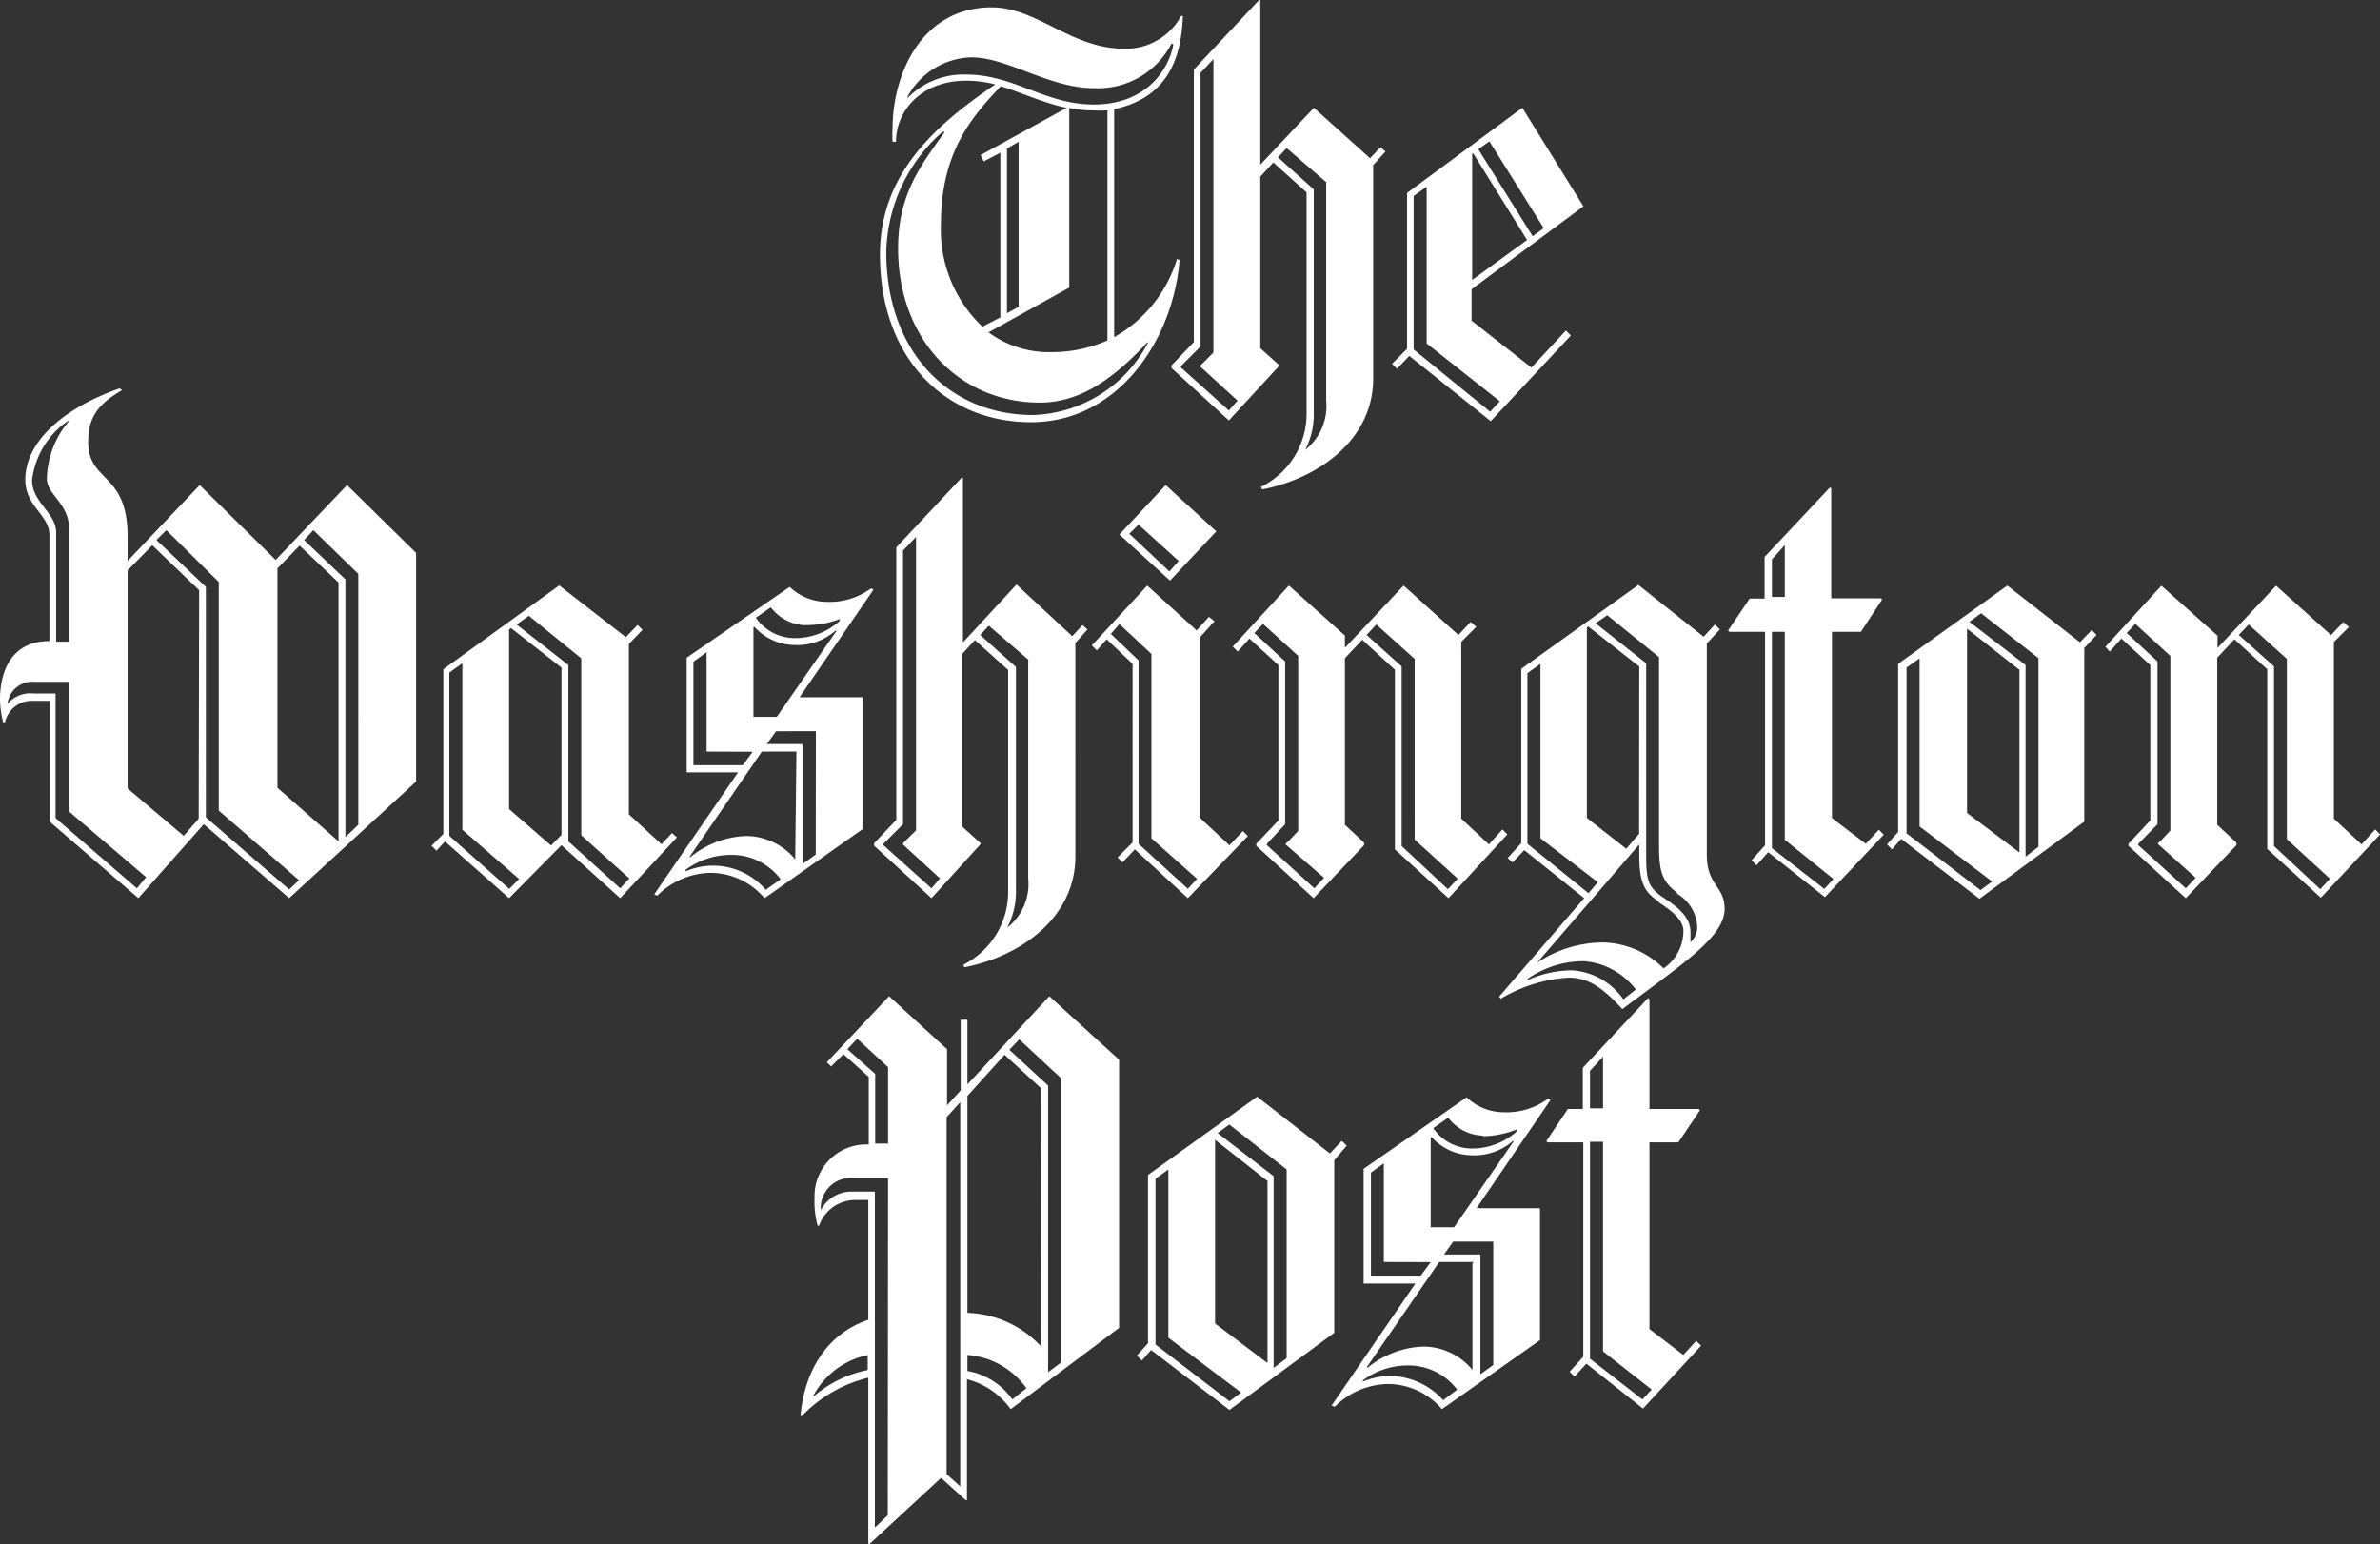 <?xml version="1.0" encoding="UTF-8"?> <svg xmlns="http://www.w3.org/2000/svg" id="Layer_1" data-name="Layer 1" viewBox="0 0 158.95 103.14"><rect x="0" y="0" width="158.95" height="103.14" fill="#333333" stroke="none"/><defs><style> .cls-1 { isolation: isolate; } .cls-2 { fill: #fff; } </style></defs><g><g id="twp_full"><g class="cls-1"><path class="cls-2" d="M100.8,28.09V43.32a9,9,0,0,0,4.2-5.23l.17.08C104.72,43.61,101,49,95.25,49S85.16,44.72,85.16,37.8c0-5.18,3.38-8.44,7.7-11.36a7.82,7.82,0,0,0-1.94-.25c-3,0-4.69,2-4.69,4.08H86a6.26,6.26,0,0,1,0-.86c0-3.67,1.94-8.12,6.63-8.12,3,0,5.31,2.76,8.81,2.76a4.19,4.19,0,0,0,3.83-2.18h.12C105.29,24.55,104.47,27.31,100.8,28.09ZM103,43.69c-2.06,2.18-4.28,4-7.17,4-5.35,0-9.46-4.2-9.46-10.3,0-3.58,1.48-5.51,3.12-7.78h-.16a11,11,0,0,0-3.75,8c0,6.75,4.24,10.91,9.8,10.91a9,9,0,0,0,7.7-4.86Zm1.64-20a5.52,5.52,0,0,1-5.18,3c-3,0-5.77-2.06-8.2-2.06A5,5,0,0,0,87,27.26l0,.09a5.22,5.22,0,0,1,3.91-1.57c3.21,0,5.27,2,8.53,2,3.45,0,5-2.27,5.31-4ZM93.23,26.56c-2.1,2.19-4,4.57-4,9.23A8.94,8.94,0,0,0,92,42.62l1.2-.62V31l-1.11.58-.21-.42L97.63,28C96.07,27.68,94.67,27,93.23,26.56Zm7.12,1.61a6.48,6.48,0,0,1-.9,0,7.39,7.39,0,0,1-1.65-.16v12L92.41,43a6.82,6.82,0,0,0,4.19,1.32,9.17,9.17,0,0,0,3.75-.78V28.17Zm-5.93,2.1-.78.45v11l.78-.42Zm23.68,1.56V46.08c0,4-3.5,6.63-7.41,7.41l-.09-.17a5.44,5.44,0,0,0,3.05-4.94V33.65l-2.22-2-.87.95V44.06l1.24,1.11v.09l-3.34,3.62-3.83-3.5v-.17l1.49-1.56V25.45l4.36-4.65.08,0v11L114.14,28l3.75,3.37.7-.74.33.29ZM106.57,45.3v-.09l.86-.86V24.75l-.86.91V43.94l-1.32,1.32v.08l3.21,2.88.58-.66ZM115,33l-2.68-2.31-.58.62,2.39,2.14V48.26a5.23,5.23,0,0,1-.57,2.59l0,0a3.74,3.74,0,0,0,1.4-3.3V33Zm9.67,7.12v2.1l4,3.13,2.3-2.47.33.33-5.35,5.72-5.44-4.36-.82.86-.33-.33,1-1V33.69L128.06,28l4.08,6.58Zm-3,3.62V33.27l-.87.62V44.14l5.11,4.16.65-.7Zm3.12-12.68-.08,0v8.44l3.67-2.67Zm1.07-.82-.74.53,3.63,5.81.74-.54Z" transform="translate(-26.39 -20.8)"></path></g></g><path class="cls-2" d="M93.89,114.92a5.2,5.2,0,0,0-2.92-2V121l-.08,0-1.65-1.49-4.77,4.41-.09,0V112.82a9.08,9.08,0,0,0-4.44,2.56l-.09,0c.29-3.17,1.86-5.52,4.53-6.43v-8h-.86a2.56,2.56,0,0,0-2.43,1.72H81a6,6,0,0,1-.21-1.89,3.45,3.45,0,0,1,3.38-3.54h.24V92.73l-1.69-1.52-.82.82-.29-.28,4.16-4.41,3.87,3.54v3.75l.91-1V88.91H91v4.32l5.47-5.89,4.66,4.24v17.91Zm-9.51-3.62A5.34,5.34,0,0,0,80.72,114l0,.08a7.83,7.83,0,0,1,3.62-1.77v-1ZM85.7,99.49H83.44a2,2,0,0,0-2.23,2.14l0,0a2.29,2.29,0,0,1,2-1.24h1.61v22.44l.86-.82Zm0-7.41-2.06-1.9-.66.7,1.86,1.65v4.65h.86v-5.1Zm4.82,2.34-.91,1v23.84l.91.82Zm5.39-.94-2.43-2.23L91,94v14.49a7,7,0,0,1,4.9,2.22l0,0ZM91,111.3v1.07a4.67,4.67,0,0,1,3,1.9l.94-.75A5.33,5.33,0,0,0,91,111.3Zm6.26-18.48-2.8-2.6-.66.7,2.59,2.39v19.14l.87-.65Zm18.24,5.47v11.53l-7,5.15-5.23-4-.62.7-.33-.33.74-.82V99.28l7.29-5.23,4.86,3.79L116,97l.33.32Zm-11.08,11.86V98.91l-.86.62V110.6l4.94,3.79.78-.58ZM111,99.65l-3.46-2.72,0,0v12.27l3.5,2.64V99.65Zm1.32-.74-3.83-3-.78.57,3.74,2.88v12.81l.87-.66V98.91ZM125,101.5h4.24v8.81l-6.55,4.61a4.76,4.76,0,0,0-3.62-1.68,5.16,5.16,0,0,0-3.54,1.52l-.21-.08,5.6-8.15h-3.46V98.87l6.88-4.78a3.61,3.61,0,0,0,2.51,1,4.66,4.66,0,0,0,2.92-.9l.17.08ZM120.41,112a5,5,0,0,0-3,1v.08a4.73,4.73,0,0,1,1.94-.37,4.8,4.8,0,0,1,3.42,1.61l.94-.7A4.08,4.08,0,0,0,120.41,112Zm4.4-6.91h-2.3l-4.82,7,0,.09a6.25,6.25,0,0,1,3.75-1.44,4.27,4.27,0,0,1,3.29,1.56l0,0v-7.12Zm-6,0V98.5l-.86.62V106h3.33l.66-.9Zm8.61-8.07a3.94,3.94,0,0,1-2.8.94,3.68,3.68,0,0,1-2.6-1.19l-.08,0v6h1.56l4-5.76Zm-2-.37a3,3,0,0,1-2.31-1.2l-1,.7a3.14,3.14,0,0,0,2.67,1.36,4.47,4.47,0,0,0,2.92-1.15l0-.13A6.34,6.34,0,0,1,125.43,96.69Zm.7,7.08h-2.68l-.61.86h2.43v8l.86-.62v-8.23Zm10,11.15-3.78-3-.79.86-.33-.32.91-1V97.1h-2.39l-.08-.08,1.44-2.15h1V92.12l4.36-4.66.09.09v7.32h3.29l.08.09-1.44,2.14h-1.93v12.47l2.26,1.73.86-.94.33.32Zm-2.67-23.5-.87.94v2.51h.87Zm0,19.68v-14h-.87v14.49l3.5,2.72.62-.66Z" transform="translate(-26.39 -20.8)"></path><g><path class="cls-2" d="M45.7,80.79,40,75.85l-4.37,4.94-5.92-5.11V67.61H28.53a1.83,1.83,0,0,0-1.81,1.44H26.6a6.57,6.57,0,0,1-.21-1.56c0-1.07.29-3.87,3.3-3.87V56.54c0-1.36-1.61-1.9-1.61-3.71,0-2.34,2.22-4.65,6.3-6.09l.16.12c-1.48.87-2.26,1.69-2.26,3.46,0,2.72,2.63,2,2.63,6.3v1.65l4.82-5.07,5.07,5,4.77-5,4.61,4.53V73ZM31,75V66.34H28.7a1.67,1.67,0,0,0-1.81,1.48l0,0a2,2,0,0,1,1.77-.7h1.44v8.32l5.43,4.69.62-.74Zm0-18.89c0-1.69-1.48-2.27-1.48-3.34A6.15,6.15,0,0,1,31,48.92l-.08,0a5.6,5.6,0,0,0-2.39,3.95c0,1.49,1.61,2.18,1.61,3.5v7.29H31Zm8.69,4.11-3.13-3-1.65,1.68V73.46l3.75,3.17,1-1.15ZM41,74.94V59.67l-3.5-3.46-.66.66L40.14,60V75.39l5.56,4.82.66-.62Zm8-15.23L46.4,57.24l-1.48,1.52V73.42L49,77l0,0Zm1.32-.58-3-2.92-.62.66,2.76,2.63V76.71l.86-.82Z" transform="translate(-26.39 -20.8)"></path><path class="cls-2" d="M67.81,80.79l-3.92-3.54-3.5,3.54L56.11,77l-.57.62-.33-.33L56,76.5v-11l7.74-5.6,4.45,3.46.78-.82.33.33-.91.94V75.19l2.18,2,.7-.75.33.29ZM57.27,76.22V65.1l-.87.62V76.63l4,3.54.66-.66Zm6.62-10.83-3.37-2.64-.13.09v12l2.8,2.43.7-.7Zm1.32,11.2V64.77l-3.5-2.84-.82.58,3.46,2.71V77l3.46,3.13.61-.66Zm14.58-9.22H84v8.81l-6.55,4.61a4.74,4.74,0,0,0-3.62-1.69,5.13,5.13,0,0,0-3.54,1.52l-.21-.08,5.6-8.15H72.25V64.73L79.13,60a3.61,3.61,0,0,0,2.51,1,4.66,4.66,0,0,0,2.92-.9l.17.08ZM75.18,77.9a5.06,5.06,0,0,0-3,1V79a4.63,4.63,0,0,1,5.35,1.23l1-.7A4.08,4.08,0,0,0,75.18,77.9ZM79.58,71H77.27l-4.81,7,0,.08a6.22,6.22,0,0,1,3.74-1.44,4.27,4.27,0,0,1,3.3,1.56l0,0Zm-6,0V64.36L72.7,65v6.91H76l.66-.9Zm8.6-8.07a3.87,3.87,0,0,1-2.8.95,3.65,3.65,0,0,1-2.59-1.2l-.08,0v6h1.56l4-5.76Zm-2-.37a3,3,0,0,1-2.31-1.2l-1,.7a3.17,3.17,0,0,0,2.68,1.36,4.41,4.41,0,0,0,2.92-1.15l0-.12A6.27,6.27,0,0,1,80.2,62.55Zm.7,7.08H78.22l-.62.86H80v8l.87-.62Zm17.33-5.89V78c0,4-3.5,6.63-7.41,7.41l-.08-.17a5.45,5.45,0,0,0,3-4.94V65.55l-2.22-2-.86.94V76l1.23,1.11v.08L88.6,80.79l-3.83-3.5v-.17l1.48-1.56V57.36l4.36-4.65.09,0v11l3.58-3.87L98,63.29l.69-.74.33.29ZM86.7,77.21v-.09l.87-.86V56.66l-.87.91V75.85l-1.31,1.31v.09l3.21,2.88.57-.66Zm8.4-12.32-2.67-2.3-.58.62,2.39,2.14V80.17a5.23,5.23,0,0,1-.58,2.59l0,0a3.71,3.71,0,0,0,1.4-3.29V64.89Zm10.62,15.9-3.54-3.26-.82.87-.33-.33,1-1V65.14l-1.73-1.64-.66.74-.33-.33,3.7-4,3.3,3,.82-.91.37.29-1,1.11v12l2,1.86.9-.95.33.33Zm-2.43-4V64.48l-2.14-2-.57.66,1.85,1.77V77.16l3.29,3,.62-.66Zm1.24-17.21-3.38-3.08,3.09-3.3,3.38,3.09Zm-2.1-3.74-.62.61,2.68,2.52.62-.7Z" transform="translate(-26.39 -20.8)"></path><path class="cls-2" d="M123.13,80.79l-3.58-3.26v-12l-2.18-2-1.16,1.23V75.89l1.28,1.19v.17l-3.37,3.54-3.83-3.5v-.13l1.48-1.56V65.22l-1.94-1.77-.78.87-.33-.33,3.75-4.08,3.74,3.34v.82l3.92-4.16,3.66,3.3.82-.87.37.33-1,1V75.48l1.85,1.72.9-1,.33.33Zm-10.87-3.58v-.09c0,.09.83-.82.83-.82V64.61l-2.35-2.14-.58.61,2.06,1.9V75.85L111,77.16v.09l3.17,2.88.65-.7Zm8.61-.33V64.81l-2.56-2.3-.65.7,2.34,2.1v12l3.09,2.88.66-.7ZM134.74,88.2c-1.36-1.48-2.3-2.1-3.58-2.1a10,10,0,0,0-4.53,1.4l-.12-.13,5.68-6.58-4-3.21-.78.82-.33-.29.91-1V65.47l7.82-5.6,4.36,3.46.75-.82.33.33-.87.94V77.86c0,2.15,1.19,2.06,1.19,3.67C141.53,83.38,138.86,85.11,134.74,88.2Zm-5.47-11.41V65.14l-.87.62v11.4l4.08,3.3.62-.74ZM132.15,85a6.54,6.54,0,0,0-3.75,1.19v.08a7.34,7.34,0,0,1,3-.66,4.55,4.55,0,0,1,3.41,1.94l.83-.66A4.8,4.8,0,0,0,132.15,85Zm5-4c-1-.65-1.28-1.35-1.28-3.12V77.2l-6.83,7.91,0,0a7.93,7.93,0,0,1,4.45-1.36,5.89,5.89,0,0,1,4,1.73,3,3,0,0,0,1.32-2.35C138.9,82.35,138.2,81.73,137.17,81.07Zm-1.28-15.68-3.41-2.68-.09.09V75.43L135,77.49l.86-1Zm2.52,15.11c-1.07-.82-1.2-1.52-1.2-3.29V64.69l-3.46-2.8-.78.54,3.38,2.67V77.78c0,1.77.08,2.27,1.19,3s1.77,1.36,1.77,2.3c0,.25,0,.66,0,.66l0,0a1.41,1.41,0,0,0,.45-1.07A2.72,2.72,0,0,0,138.41,80.5Zm9.88.29-3.79-3-.78.87-.33-.33.9-1V63h-2.38l-.09-.08,1.44-2.14h1V58l4.37-4.65.08.08v7.33H152l.09.08L150.67,63h-1.93V75.44L151,77.16l.87-.94.33.33Zm-2.68-23.51-.86.95v2.51h.86Zm0,19.68V63h-.86V77.45l3.5,2.72.61-.66Zm20-12.81V75.68l-7,5.15-5.23-4-.61.7-.33-.33.74-.83V65.14l7.29-5.23,4.85,3.79.79-.82.32.33ZM154.59,76V64.77l-.87.62V76.46l4.94,3.79.78-.57Zm6.62-10.5-3.45-2.71,0,0V75.1l3.5,2.64V65.51Zm1.32-.74-3.83-3-.78.57,3.75,2.89v12.8l.86-.66V64.77Zm18.86,16-3.58-3.26v-12l-2.19-2-1.15,1.23V75.89l1.28,1.19v.17l-3.38,3.54-3.83-3.5v-.13L170,75.6V65.22l-1.93-1.77-.78.87L167,64l3.74-4.08,3.75,3.34v.82l3.91-4.16,3.67,3.3.82-.87.37.33-1,1V75.48l1.85,1.72.91-1,.33.33Zm-10.87-3.58v-.09c0,.09.82-.82.82-.82V64.61L169,62.47l-.58.61,2.06,1.9V75.85l-1.28,1.31v.09l3.17,2.88.66-.7Zm8.6-.33V64.81l-2.55-2.3-.66.7,2.35,2.1v12l3.09,2.88.65-.7Z" transform="translate(-26.39 -20.8)"></path></g></g></svg> 